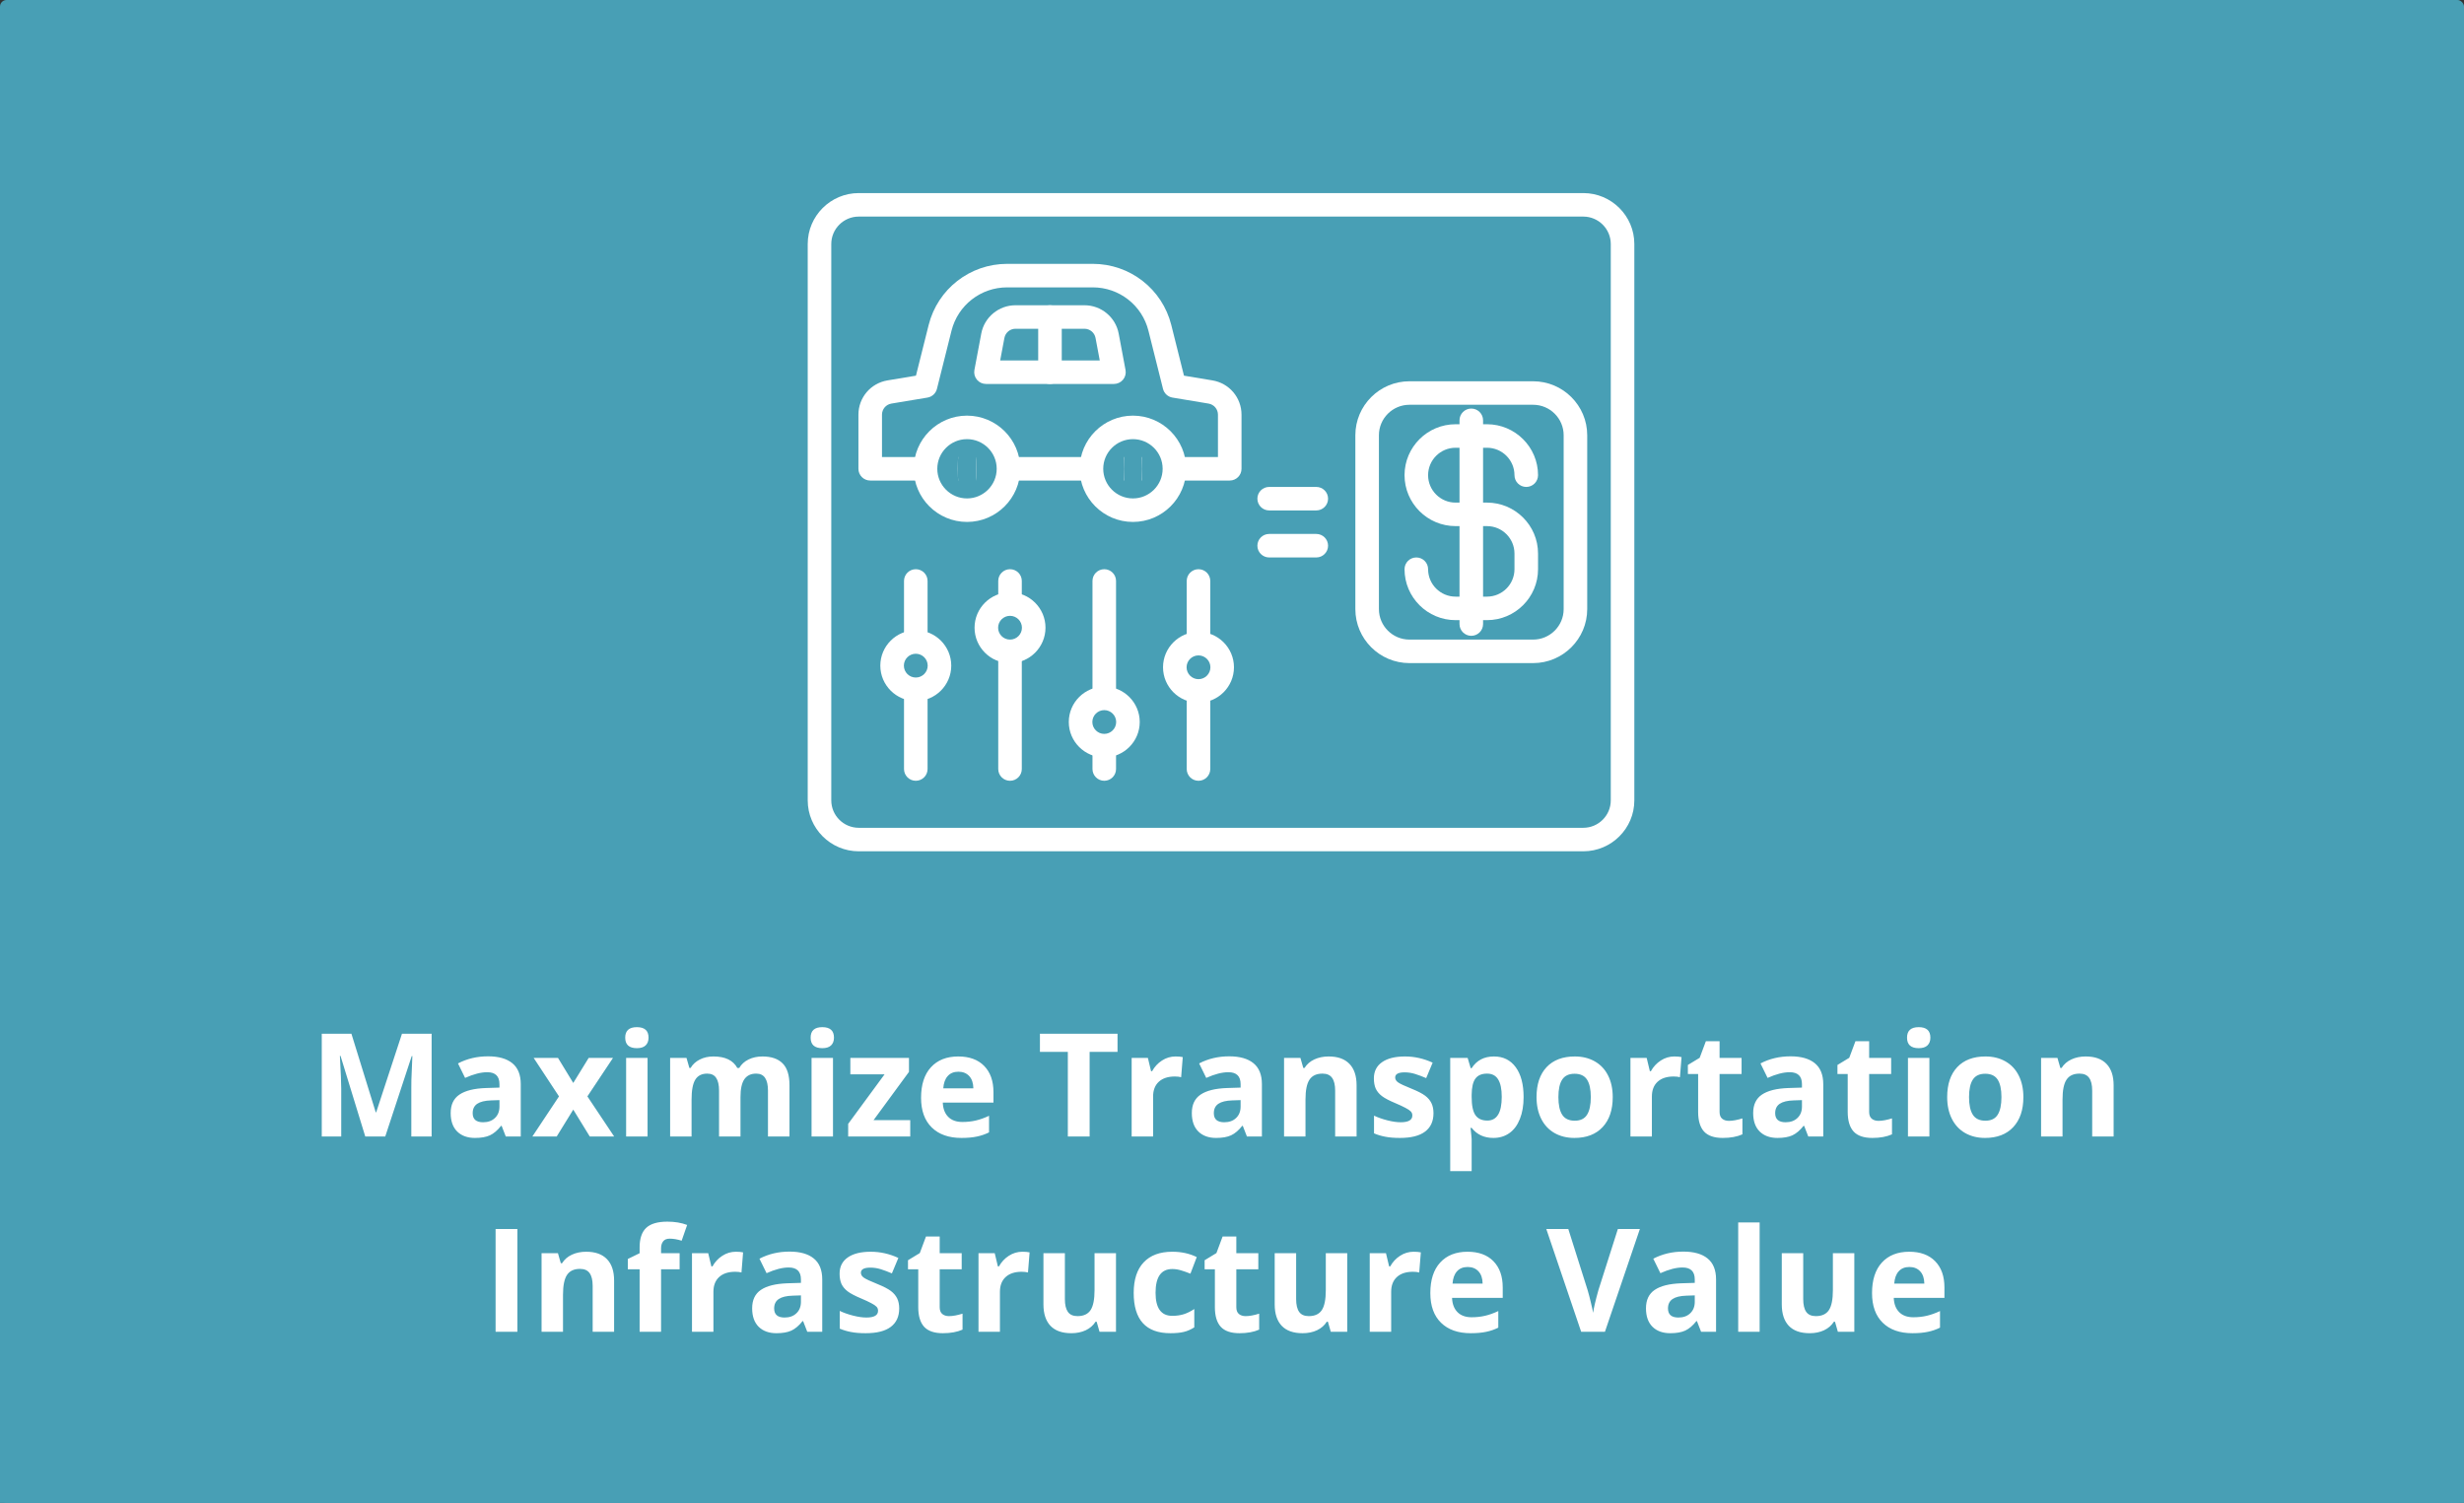 <svg width="1123" height="685" viewBox="0 0 1123 685" fill="none" xmlns="http://www.w3.org/2000/svg">
<rect x="0" y="0" width="1123" height="685" fill="#333333" stroke="none"/>
<rect width="1123" height="685" rx="3" fill="#489FB5"/>
<g style="mix-blend-mode:multiply">
<rect y="654.613" width="1123" height="30.387" fill="#489FB5"/>
</g>
<path d="M721.606 388H391.393C378.566 388 368.129 377.586 368.129 364.786V111.214C368.129 98.414 378.566 88 391.393 88H721.604C734.431 88 744.868 98.414 744.868 111.214V364.786C744.87 377.586 734.433 388 721.606 388ZM391.393 98.714C384.485 98.714 378.866 104.321 378.866 111.214V364.786C378.866 371.679 384.485 377.286 391.393 377.286H721.604C728.512 377.286 734.131 371.679 734.131 364.786V111.214C734.131 104.321 728.512 98.714 721.604 98.714H391.393Z" fill="white"/>
<path d="M560.468 219.017H396.607C393.642 219.017 391.238 216.619 391.238 213.66V188.997C391.238 181.222 396.816 174.652 404.501 173.374L417.461 171.219L423.245 148.133C427.357 131.72 442.071 120.258 459.025 120.258H498.05C515.004 120.258 529.718 131.72 533.83 148.133L539.614 171.219L552.574 173.374C560.258 174.651 565.836 181.222 565.836 188.997V213.66C565.836 216.617 563.433 219.017 560.468 219.017ZM401.976 208.302H555.099V188.997C555.099 186.481 553.295 184.356 550.81 183.942L534.376 181.21C532.268 180.86 530.57 179.294 530.051 177.226L523.413 150.733C520.5 139.099 510.068 130.974 498.052 130.974H459.025C447.006 130.974 436.577 139.099 433.663 150.733L427.026 177.226C426.507 179.295 424.809 180.86 422.7 181.21L406.267 183.942C403.781 184.356 401.977 186.481 401.977 188.997V208.302H401.976Z" fill="white"/>
<path d="M436.523 213.659C436.523 203.239 438.404 194.793 440.725 194.793C430.283 194.793 421.818 203.239 421.818 213.659C421.818 224.079 430.283 232.525 440.725 232.525C438.404 232.525 436.523 224.079 436.523 213.659Z" fill="#489FB5"/>
<path d="M440.723 194.793C443.044 194.793 444.925 203.239 444.925 213.659C444.925 224.079 443.044 232.525 440.723 232.525C451.165 232.525 459.629 224.079 459.629 213.659C459.629 203.239 451.165 194.793 440.723 194.793Z" fill="#489FB5"/>
<path d="M440.723 232.525C443.044 232.525 444.925 224.078 444.925 213.659C444.925 203.24 443.044 194.793 440.723 194.793C438.403 194.793 436.521 203.24 436.521 213.659C436.521 224.078 438.403 232.525 440.723 232.525Z" fill="#489FB5"/>
<path d="M512.15 213.659C512.15 203.239 514.031 194.793 516.352 194.793C505.91 194.793 497.445 203.239 497.445 213.659C497.445 224.079 505.91 232.525 516.352 232.525C514.033 232.525 512.15 224.079 512.15 213.659Z" fill="#489FB5"/>
<path d="M516.352 194.793C518.673 194.793 520.553 203.239 520.553 213.659C520.553 224.079 518.673 232.525 516.352 232.525C526.794 232.525 535.258 224.079 535.258 213.659C535.258 203.239 526.794 194.793 516.352 194.793Z" fill="#489FB5"/>
<path d="M516.35 232.525C518.671 232.525 520.552 224.078 520.552 213.659C520.552 203.24 518.671 194.793 516.35 194.793C514.03 194.793 512.148 203.24 512.148 213.659C512.148 224.078 514.03 232.525 516.35 232.525Z" fill="#489FB5"/>
<path d="M440.723 237.884C427.339 237.884 416.447 227.018 416.447 213.661C416.447 200.304 427.337 189.438 440.723 189.438C454.108 189.438 464.998 200.304 464.998 213.661C465 227.016 454.108 237.884 440.723 237.884ZM440.723 200.15C433.258 200.15 427.185 206.211 427.185 213.659C427.185 221.107 433.258 227.168 440.723 227.168C448.187 227.168 454.261 221.107 454.261 213.659C454.261 206.211 448.189 200.15 440.723 200.15Z" fill="white"/>
<path d="M516.352 237.884C502.966 237.884 492.076 227.018 492.076 213.661C492.076 200.304 502.966 189.438 516.352 189.438C529.736 189.438 540.627 200.304 540.627 213.661C540.627 227.016 529.737 237.884 516.352 237.884ZM516.352 200.15C508.887 200.15 502.814 206.211 502.814 213.659C502.814 221.107 508.887 227.168 516.352 227.168C523.816 227.168 529.889 221.107 529.889 213.659C529.889 206.211 523.818 200.15 516.352 200.15Z" fill="white"/>
<path d="M471.999 144.48H462.82C457.764 144.48 453.427 148.073 452.496 153.03L449.375 169.636H466.404L467.702 153.03C468.092 148.073 469.896 144.48 471.999 144.48Z" fill="#489FB5"/>
<path d="M504.577 153.03C503.644 148.073 499.307 144.48 494.253 144.48H485.074C487.177 144.48 488.981 148.073 489.369 153.03L490.667 169.636H507.696L504.577 153.03Z" fill="#489FB5"/>
<path d="M485.075 144.48H471.999C469.896 144.48 468.092 148.073 467.704 153.03L466.406 169.636H490.667L489.37 153.03C488.983 148.073 487.178 144.48 485.075 144.48Z" fill="#489FB5"/>
<path d="M507.697 174.995H449.378C447.78 174.995 446.266 174.286 445.246 173.059C444.225 171.832 443.805 170.216 444.1 168.65L447.221 152.045C448.628 144.559 455.19 139.125 462.823 139.125H494.256C501.889 139.125 508.451 144.559 509.857 152.045L512.977 168.65C513.272 170.216 512.851 171.832 511.831 173.059C510.81 174.286 509.296 174.995 507.697 174.995ZM455.845 164.28H501.228L499.301 154.02C498.846 151.598 496.724 149.839 494.254 149.839H462.821C460.351 149.839 458.229 151.596 457.774 154.02L455.845 164.28Z" fill="white"/>
<path d="M478.539 174.995C475.573 174.995 473.17 172.596 473.17 169.638V144.482C473.17 141.523 475.573 139.125 478.539 139.125C481.504 139.125 483.907 141.523 483.907 144.482V169.638C483.907 172.596 481.502 174.995 478.539 174.995Z" fill="white"/>
<path d="M417.382 355.858C414.417 355.858 412.014 353.46 412.014 350.501V264.787C412.014 261.828 414.417 259.43 417.382 259.43C420.348 259.43 422.751 261.828 422.751 264.787V350.501C422.751 353.46 420.346 355.858 417.382 355.858Z" fill="white"/>
<path d="M417.382 314.152C423.345 314.152 428.179 309.329 428.179 303.379C428.179 297.429 423.345 292.605 417.382 292.605C411.42 292.605 406.586 297.429 406.586 303.379C406.586 309.329 411.42 314.152 417.382 314.152Z" fill="#489FB5"/>
<path d="M417.382 319.513C408.468 319.513 401.217 312.275 401.217 303.38C401.217 294.486 408.468 287.25 417.382 287.25C426.296 287.25 433.549 294.486 433.549 303.38C433.549 312.275 426.296 319.513 417.382 319.513ZM417.382 297.964C414.39 297.964 411.954 300.395 411.954 303.38C411.954 306.368 414.39 308.798 417.382 308.798C420.376 308.798 422.811 306.368 422.811 303.38C422.81 300.395 420.376 297.964 417.382 297.964Z" fill="white"/>
<path d="M460.332 355.858C457.366 355.858 454.963 353.46 454.963 350.501V264.787C454.963 261.828 457.366 259.43 460.332 259.43C463.297 259.43 465.7 261.828 465.7 264.787V350.501C465.7 353.46 463.295 355.858 460.332 355.858Z" fill="white"/>
<path d="M460.332 296.867C466.294 296.867 471.128 292.043 471.128 286.094C471.128 280.144 466.294 275.32 460.332 275.32C454.369 275.32 449.535 280.144 449.535 286.094C449.535 292.043 454.369 296.867 460.332 296.867Z" fill="#489FB5"/>
<path d="M460.331 302.227C451.417 302.227 444.166 294.99 444.166 286.095C444.166 277.201 451.417 269.965 460.331 269.965C469.245 269.965 476.498 277.201 476.498 286.095C476.498 294.99 469.245 302.227 460.331 302.227ZM460.331 280.679C457.339 280.679 454.903 283.109 454.903 286.095C454.903 289.083 457.339 291.513 460.331 291.513C463.325 291.513 465.761 289.083 465.761 286.095C465.759 283.109 463.325 280.679 460.331 280.679Z" fill="white"/>
<path d="M503.281 355.858C500.315 355.858 497.912 353.46 497.912 350.501V264.787C497.912 261.828 500.315 259.43 503.281 259.43C506.246 259.43 508.649 261.828 508.649 264.787V350.501C508.649 353.46 506.244 355.858 503.281 355.858Z" fill="white"/>
<path d="M503.281 339.843C509.243 339.843 514.077 335.02 514.077 329.07C514.077 323.12 509.243 318.297 503.281 318.297C497.318 318.297 492.484 323.12 492.484 329.07C492.484 335.02 497.318 339.843 503.281 339.843Z" fill="#489FB5"/>
<path d="M503.28 345.202C494.367 345.202 487.115 337.966 487.115 329.072C487.115 320.177 494.367 312.941 503.28 312.941C512.194 312.941 519.447 320.177 519.447 329.072C519.447 337.966 512.194 345.202 503.28 345.202ZM503.28 323.656C500.288 323.656 497.853 326.086 497.853 329.072C497.853 332.057 500.288 334.488 503.28 334.488C506.274 334.488 508.71 332.057 508.71 329.072C508.71 326.086 506.274 323.656 503.28 323.656Z" fill="white"/>
<path d="M546.23 355.858C543.265 355.858 540.861 353.46 540.861 350.501V264.787C540.861 261.828 543.265 259.43 546.23 259.43C549.195 259.43 551.599 261.828 551.599 264.787V350.501C551.599 353.46 549.194 355.858 546.23 355.858Z" fill="white"/>
<path d="M546.23 314.902C552.193 314.902 557.026 310.079 557.026 304.129C557.026 298.179 552.193 293.355 546.23 293.355C540.267 293.355 535.434 298.179 535.434 304.129C535.434 310.079 540.267 314.902 546.23 314.902Z" fill="#489FB5"/>
<path d="M546.23 320.263C537.316 320.263 530.064 313.025 530.064 304.13C530.064 295.236 537.316 288 546.23 288C555.143 288 562.396 295.236 562.396 304.13C562.396 313.025 555.143 320.263 546.23 320.263ZM546.23 298.714C543.237 298.714 540.802 301.145 540.802 304.13C540.802 307.118 543.237 309.548 546.23 309.548C549.223 309.548 551.659 307.118 551.659 304.13C551.657 301.145 549.223 298.714 546.23 298.714Z" fill="white"/>
<path d="M698.739 179.129H674.986C681.058 179.129 685.98 184.04 685.98 190.099V285.897C685.98 291.956 681.058 296.866 674.986 296.866H698.739C709.392 296.866 718.027 288.249 718.027 277.62V198.377C718.027 187.747 709.391 179.129 698.739 179.129Z" fill="#489FB5"/>
<path d="M655.139 285.897V190.099C655.139 184.04 660.06 179.129 666.132 179.129H642.38C631.726 179.129 623.092 187.747 623.092 198.375V277.618C623.092 288.249 631.728 296.865 642.38 296.865H666.132C660.06 296.868 655.139 291.956 655.139 285.897Z" fill="#489FB5"/>
<path d="M685.978 285.897V190.099C685.978 184.04 681.057 179.129 674.985 179.129H666.132C660.06 179.129 655.139 184.04 655.139 190.099V285.897C655.139 291.956 660.06 296.866 666.132 296.866H674.985C681.057 296.868 685.978 291.956 685.978 285.897Z" fill="#489FB5"/>
<path d="M698.737 302.225H642.377C628.782 302.225 617.721 291.188 617.721 277.622V198.377C617.721 184.811 628.782 173.773 642.377 173.773H698.737C712.333 173.773 723.394 184.811 723.394 198.377V277.622C723.396 291.188 712.335 302.225 698.737 302.225ZM642.379 184.486C634.704 184.486 628.46 190.716 628.46 198.375V277.62C628.46 285.279 634.704 291.509 642.379 291.509H698.739C706.415 291.509 712.658 285.279 712.658 277.62V198.375C712.658 190.716 706.415 184.486 698.739 184.486H642.379Z" fill="white"/>
<path d="M677.717 282.645H663.401C650.573 282.645 640.137 272.231 640.137 259.431C640.137 256.472 642.54 254.074 645.505 254.074C648.471 254.074 650.874 256.472 650.874 259.431C650.874 266.324 656.493 271.931 663.401 271.931H677.717C684.625 271.931 690.244 266.324 690.244 259.431V252.288C690.244 245.395 684.625 239.788 677.717 239.788H663.401C650.573 239.788 640.137 229.374 640.137 216.574C640.137 203.774 650.573 193.359 663.401 193.359H677.717C690.545 193.359 700.982 203.774 700.982 216.574C700.982 219.533 698.578 221.931 695.613 221.931C692.648 221.931 690.244 219.533 690.244 216.574C690.244 209.681 684.625 204.074 677.717 204.074H663.401C656.493 204.074 650.874 209.681 650.874 216.574C650.874 223.467 656.493 229.074 663.401 229.074H677.717C690.545 229.074 700.982 239.488 700.982 252.288V259.431C700.982 272.231 690.545 282.645 677.717 282.645Z" fill="white"/>
<path d="M670.56 289.786C667.595 289.786 665.191 287.388 665.191 284.429V191.572C665.191 188.613 667.595 186.215 670.56 186.215C673.525 186.215 675.929 188.613 675.929 191.572V284.429C675.929 287.388 673.525 289.786 670.56 289.786Z" fill="white"/>
<path d="M599.916 232.644H578.441C575.476 232.644 573.072 230.246 573.072 227.287C573.072 224.328 575.476 221.93 578.441 221.93H599.916C602.881 221.93 605.284 224.328 605.284 227.287C605.284 230.246 602.879 232.644 599.916 232.644Z" fill="white"/>
<path d="M599.916 254.074H578.441C575.476 254.074 573.072 251.675 573.072 248.717C573.072 245.758 575.476 243.359 578.441 243.359H599.916C602.881 243.359 605.284 245.758 605.284 248.717C605.284 251.675 602.879 254.074 599.916 254.074Z" fill="white"/>
<path d="M166.478 518L155.202 481.255H154.913C155.319 488.73 155.522 493.717 155.522 496.215V518H146.648V471.163H160.167L171.252 506.98H171.444L183.201 471.163H196.72V518H187.462V495.831C187.462 494.784 187.473 493.578 187.494 492.211C187.537 490.844 187.686 487.213 187.943 481.319H187.654L175.577 518H166.478ZM230.519 518L228.628 513.131H228.372C226.728 515.202 225.03 516.644 223.278 517.455C221.548 518.246 219.285 518.641 216.487 518.641C213.048 518.641 210.336 517.658 208.35 515.693C206.385 513.729 205.402 510.931 205.402 507.3C205.402 503.498 206.726 500.7 209.375 498.906C212.044 497.091 216.06 496.087 221.42 495.895L227.635 495.703V494.133C227.635 490.502 225.777 488.687 222.061 488.687C219.199 488.687 215.835 489.552 211.97 491.282L208.734 484.682C212.856 482.525 217.426 481.447 222.445 481.447C227.251 481.447 230.935 482.493 233.498 484.586C236.061 486.679 237.342 489.862 237.342 494.133V518H230.519ZM227.635 501.405L223.855 501.533C221.015 501.619 218.9 502.131 217.512 503.071C216.124 504.011 215.43 505.442 215.43 507.364C215.43 510.119 217.01 511.497 220.171 511.497C222.435 511.497 224.239 510.845 225.585 509.542C226.952 508.24 227.635 506.51 227.635 504.353V501.405ZM254.77 499.707L243.237 482.184H254.321L261.273 493.588L268.289 482.184H279.374L267.713 499.707L279.918 518H268.802L261.273 505.73L253.713 518H242.628L254.77 499.707ZM284.948 472.925C284.948 469.743 286.721 468.152 290.266 468.152C293.811 468.152 295.584 469.743 295.584 472.925C295.584 474.442 295.135 475.627 294.238 476.481C293.363 477.314 292.039 477.731 290.266 477.731C286.721 477.731 284.948 476.129 284.948 472.925ZM295.135 518H285.364V482.184H295.135V518ZM337.487 518H327.716V497.08C327.716 494.496 327.278 492.563 326.403 491.282C325.548 489.979 324.192 489.328 322.334 489.328C319.835 489.328 318.02 490.246 316.888 492.083C315.756 493.92 315.19 496.942 315.19 501.149V518H305.419V482.184H312.883L314.197 486.765H314.742C315.703 485.12 317.091 483.839 318.906 482.92C320.722 481.981 322.804 481.511 325.153 481.511C330.514 481.511 334.145 483.262 336.046 486.765H336.911C337.872 485.099 339.281 483.807 341.139 482.888C343.019 481.97 345.133 481.511 347.482 481.511C351.54 481.511 354.605 482.557 356.677 484.65C358.77 486.722 359.816 490.054 359.816 494.646V518H350.013V497.08C350.013 494.496 349.576 492.563 348.7 491.282C347.846 489.979 346.489 489.328 344.631 489.328C342.239 489.328 340.445 490.182 339.249 491.891C338.075 493.599 337.487 496.312 337.487 500.028V518ZM369.459 472.925C369.459 469.743 371.232 468.152 374.777 468.152C378.323 468.152 380.095 469.743 380.095 472.925C380.095 474.442 379.647 475.627 378.75 476.481C377.874 477.314 376.55 477.731 374.777 477.731C371.232 477.731 369.459 476.129 369.459 472.925ZM379.647 518H369.876V482.184H379.647V518ZM414.854 518H386.567V512.233L403.161 489.648H387.56V482.184H414.278V488.527L398.132 510.536H414.854V518ZM436.799 488.463C434.728 488.463 433.104 489.125 431.93 490.449C430.755 491.752 430.082 493.61 429.911 496.023H443.623C443.58 493.61 442.95 491.752 441.733 490.449C440.515 489.125 438.871 488.463 436.799 488.463ZM438.177 518.641C432.41 518.641 427.904 517.05 424.658 513.867C421.411 510.685 419.788 506.179 419.788 500.348C419.788 494.347 421.283 489.712 424.273 486.444C427.285 483.155 431.439 481.511 436.735 481.511C441.797 481.511 445.737 482.952 448.557 485.836C451.376 488.719 452.785 492.702 452.785 497.785V502.527H429.687C429.794 505.303 430.616 507.471 432.154 509.03C433.692 510.589 435.849 511.369 438.625 511.369C440.782 511.369 442.822 511.144 444.744 510.696C446.666 510.247 448.674 509.532 450.767 508.549V516.11C449.058 516.964 447.232 517.594 445.289 518C443.345 518.427 440.975 518.641 438.177 518.641ZM496.611 518H486.68V479.428H473.961V471.163H509.329V479.428H496.611V518ZM535.759 481.511C537.083 481.511 538.183 481.607 539.059 481.799L538.322 490.962C537.532 490.748 536.57 490.641 535.438 490.641C532.32 490.641 529.886 491.442 528.134 493.044C526.404 494.646 525.539 496.888 525.539 499.771V518H515.768V482.184H523.169L524.61 488.206H525.091C526.201 486.199 527.696 484.586 529.576 483.369C531.477 482.13 533.538 481.511 535.759 481.511ZM568.308 518L566.417 513.131H566.161C564.517 515.202 562.819 516.644 561.067 517.455C559.337 518.246 557.074 518.641 554.276 518.641C550.837 518.641 548.125 517.658 546.139 515.693C544.174 513.729 543.191 510.931 543.191 507.3C543.191 503.498 544.515 500.7 547.164 498.906C549.833 497.091 553.849 496.087 559.209 495.895L565.424 495.703V494.133C565.424 490.502 563.566 488.687 559.85 488.687C556.988 488.687 553.624 489.552 549.759 491.282L546.523 484.682C550.645 482.525 555.215 481.447 560.234 481.447C565.04 481.447 568.724 482.493 571.287 484.586C573.85 486.679 575.131 489.862 575.131 494.133V518H568.308ZM565.424 501.405L561.644 501.533C558.804 501.619 556.689 502.131 555.301 503.071C553.913 504.011 553.219 505.442 553.219 507.364C553.219 510.119 554.799 511.497 557.96 511.497C560.224 511.497 562.028 510.845 563.374 509.542C564.741 508.24 565.424 506.51 565.424 504.353V501.405ZM618.284 518H608.513V497.08C608.513 494.496 608.054 492.563 607.135 491.282C606.217 489.979 604.754 489.328 602.746 489.328C600.013 489.328 598.037 490.246 596.82 492.083C595.602 493.898 594.994 496.92 594.994 501.149V518H585.223V482.184H592.687L594.001 486.765H594.545C595.634 485.035 597.129 483.732 599.03 482.856C600.952 481.959 603.131 481.511 605.566 481.511C609.73 481.511 612.891 482.643 615.048 484.907C617.205 487.149 618.284 490.396 618.284 494.646V518ZM653.331 507.364C653.331 511.037 652.05 513.835 649.487 515.757C646.946 517.68 643.133 518.641 638.05 518.641C635.445 518.641 633.223 518.459 631.387 518.096C629.55 517.754 627.831 517.242 626.229 516.558V508.485C628.044 509.34 630.084 510.055 632.348 510.632C634.633 511.208 636.641 511.497 638.371 511.497C641.916 511.497 643.689 510.472 643.689 508.421C643.689 507.652 643.454 507.033 642.984 506.563C642.514 506.072 641.702 505.527 640.549 504.929C639.396 504.31 637.858 503.594 635.936 502.783C633.181 501.63 631.152 500.562 629.849 499.579C628.568 498.597 627.628 497.476 627.03 496.215C626.453 494.934 626.165 493.364 626.165 491.506C626.165 488.324 627.393 485.868 629.849 484.138C632.326 482.386 635.829 481.511 640.357 481.511C644.671 481.511 648.868 482.451 652.947 484.33L650 491.378C648.206 490.609 646.529 489.979 644.97 489.488C643.411 488.997 641.82 488.751 640.197 488.751C637.313 488.751 635.872 489.531 635.872 491.09C635.872 491.965 636.331 492.723 637.249 493.364C638.189 494.005 640.229 494.955 643.368 496.215C646.166 497.347 648.216 498.405 649.519 499.387C650.822 500.369 651.783 501.501 652.402 502.783C653.022 504.064 653.331 505.591 653.331 507.364ZM680.626 518.641C676.419 518.641 673.119 517.114 670.727 514.06H670.215C670.556 517.05 670.727 518.78 670.727 519.249V533.762H660.956V482.184H668.901L670.279 486.829H670.727C673.012 483.284 676.398 481.511 680.883 481.511C685.111 481.511 688.422 483.145 690.814 486.412C693.206 489.68 694.402 494.219 694.402 500.028C694.402 503.851 693.836 507.172 692.704 509.991C691.593 512.81 690.002 514.957 687.931 516.43C685.859 517.904 683.424 518.641 680.626 518.641ZM677.743 489.328C675.33 489.328 673.568 490.075 672.457 491.57C671.346 493.044 670.77 495.489 670.727 498.906V499.964C670.727 503.808 671.293 506.563 672.425 508.229C673.578 509.895 675.394 510.728 677.871 510.728C682.249 510.728 684.439 507.118 684.439 499.9C684.439 496.376 683.894 493.738 682.805 491.987C681.737 490.214 680.05 489.328 677.743 489.328ZM710.26 500.028C710.26 503.573 710.836 506.253 711.99 508.069C713.164 509.884 715.065 510.792 717.692 510.792C720.298 510.792 722.166 509.895 723.298 508.101C724.452 506.285 725.028 503.594 725.028 500.028C725.028 496.482 724.452 493.823 723.298 492.051C722.145 490.278 720.255 489.392 717.628 489.392C715.022 489.392 713.143 490.278 711.99 492.051C710.836 493.802 710.26 496.461 710.26 500.028ZM735.024 500.028C735.024 505.858 733.486 510.418 730.41 513.707C727.335 516.996 723.053 518.641 717.564 518.641C714.125 518.641 711.093 517.893 708.466 516.398C705.839 514.882 703.82 512.714 702.411 509.895C701.001 507.076 700.296 503.787 700.296 500.028C700.296 494.176 701.824 489.627 704.878 486.38C707.932 483.134 712.225 481.511 717.756 481.511C721.195 481.511 724.227 482.258 726.854 483.753C729.481 485.248 731.5 487.395 732.909 490.193C734.319 492.99 735.024 496.269 735.024 500.028ZM763.087 481.511C764.411 481.511 765.511 481.607 766.387 481.799L765.65 490.962C764.86 490.748 763.899 490.641 762.767 490.641C759.649 490.641 757.214 491.442 755.463 493.044C753.733 494.646 752.868 496.888 752.868 499.771V518H743.097V482.184H750.497L751.939 488.206H752.419C753.53 486.199 755.025 484.586 756.904 483.369C758.805 482.13 760.866 481.511 763.087 481.511ZM787.979 510.856C789.688 510.856 791.738 510.482 794.13 509.735V517.007C791.696 518.096 788.705 518.641 785.16 518.641C781.252 518.641 778.401 517.658 776.606 515.693C774.834 513.707 773.948 510.738 773.948 506.787V489.52H769.27V485.387L774.652 482.12L777.471 474.559H783.719V482.184H793.746V489.52H783.719V506.787C783.719 508.176 784.103 509.201 784.872 509.863C785.662 510.525 786.698 510.856 787.979 510.856ZM824.148 518L822.258 513.131H822.002C820.357 515.202 818.659 516.644 816.908 517.455C815.178 518.246 812.914 518.641 810.116 518.641C806.678 518.641 803.965 517.658 801.979 515.693C800.014 513.729 799.032 510.931 799.032 507.3C799.032 503.498 800.356 500.7 803.004 498.906C805.674 497.091 809.689 496.087 815.05 495.895L821.265 495.703V494.133C821.265 490.502 819.407 488.687 815.691 488.687C812.829 488.687 809.465 489.552 805.599 491.282L802.364 484.682C806.486 482.525 811.056 481.447 816.075 481.447C820.88 481.447 824.565 482.493 827.128 484.586C829.69 486.679 830.972 489.862 830.972 494.133V518H824.148ZM821.265 501.405L817.485 501.533C814.644 501.619 812.53 502.131 811.141 503.071C809.753 504.011 809.059 505.442 809.059 507.364C809.059 510.119 810.64 511.497 813.8 511.497C816.064 511.497 817.869 510.845 819.215 509.542C820.581 508.24 821.265 506.51 821.265 504.353V501.405ZM856.152 510.856C857.861 510.856 859.911 510.482 862.303 509.735V517.007C859.868 518.096 856.878 518.641 853.333 518.641C849.425 518.641 846.573 517.658 844.779 515.693C843.007 513.707 842.12 510.738 842.12 506.787V489.52H837.443V485.387L842.825 482.12L845.644 474.559H851.891V482.184H861.919V489.52H851.891V506.787C851.891 508.176 852.276 509.201 853.045 509.863C853.835 510.525 854.871 510.856 856.152 510.856ZM869.159 472.925C869.159 469.743 870.932 468.152 874.477 468.152C878.022 468.152 879.795 469.743 879.795 472.925C879.795 474.442 879.346 475.627 878.449 476.481C877.574 477.314 876.25 477.731 874.477 477.731C870.932 477.731 869.159 476.129 869.159 472.925ZM879.346 518H869.575V482.184H879.346V518ZM897.415 500.028C897.415 503.573 897.991 506.253 899.145 508.069C900.319 509.884 902.22 510.792 904.847 510.792C907.453 510.792 909.321 509.895 910.453 508.101C911.607 506.285 912.183 503.594 912.183 500.028C912.183 496.482 911.607 493.823 910.453 492.051C909.3 490.278 907.41 489.392 904.783 489.392C902.177 489.392 900.298 490.278 899.145 492.051C897.991 493.802 897.415 496.461 897.415 500.028ZM922.179 500.028C922.179 505.858 920.641 510.418 917.565 513.707C914.49 516.996 910.208 518.641 904.719 518.641C901.28 518.641 898.248 517.893 895.621 516.398C892.994 514.882 890.975 512.714 889.566 509.895C888.156 507.076 887.451 503.787 887.451 500.028C887.451 494.176 888.979 489.627 892.033 486.38C895.087 483.134 899.38 481.511 904.911 481.511C908.35 481.511 911.382 482.258 914.009 483.753C916.636 485.248 918.655 487.395 920.064 490.193C921.474 492.99 922.179 496.269 922.179 500.028ZM963.313 518H953.542V497.08C953.542 494.496 953.083 492.563 952.164 491.282C951.246 489.979 949.783 489.328 947.776 489.328C945.042 489.328 943.066 490.246 941.849 492.083C940.631 493.898 940.023 496.92 940.023 501.149V518H930.252V482.184H937.716L939.03 486.765H939.574C940.664 485.035 942.159 483.732 944.059 482.856C945.981 481.959 948.16 481.511 950.595 481.511C954.759 481.511 957.92 482.643 960.077 484.907C962.234 487.149 963.313 490.396 963.313 494.646V518ZM225.873 607V560.163H235.805V607H225.873ZM279.886 607H270.115V586.08C270.115 583.496 269.656 581.563 268.738 580.282C267.819 578.979 266.356 578.328 264.349 578.328C261.615 578.328 259.639 579.246 258.422 581.083C257.205 582.898 256.596 585.92 256.596 590.149V607H246.825V571.184H254.289L255.603 575.765H256.147C257.237 574.035 258.732 572.732 260.633 571.856C262.555 570.959 264.733 570.511 267.168 570.511C271.333 570.511 274.494 571.643 276.651 573.907C278.808 576.149 279.886 579.396 279.886 583.646V607ZM309.744 578.52H301.286V607H291.515V578.52H286.133V573.811L291.515 571.184V568.557C291.515 564.477 292.519 561.498 294.527 559.619C296.534 557.739 299.749 556.799 304.17 556.799C307.544 556.799 310.545 557.301 313.172 558.305L310.673 565.481C308.708 564.862 306.893 564.552 305.227 564.552C303.839 564.552 302.835 564.969 302.215 565.802C301.596 566.613 301.286 567.66 301.286 568.941V571.184H309.744V578.52ZM335.373 570.511C336.697 570.511 337.797 570.607 338.673 570.799L337.936 579.962C337.146 579.748 336.184 579.641 335.052 579.641C331.934 579.641 329.5 580.442 327.748 582.044C326.018 583.646 325.153 585.888 325.153 588.771V607H315.382V571.184H322.783L324.224 577.206H324.705C325.815 575.199 327.31 573.586 329.19 572.369C331.091 571.13 333.152 570.511 335.373 570.511ZM367.922 607L366.031 602.131H365.775C364.131 604.202 362.433 605.644 360.681 606.455C358.951 607.246 356.688 607.641 353.89 607.641C350.451 607.641 347.739 606.658 345.753 604.693C343.788 602.729 342.805 599.931 342.805 596.3C342.805 592.498 344.129 589.7 346.778 587.906C349.447 586.091 353.463 585.087 358.823 584.895L365.038 584.703V583.133C365.038 579.502 363.18 577.687 359.464 577.687C356.602 577.687 353.238 578.552 349.373 580.282L346.137 573.682C350.259 571.525 354.829 570.447 359.848 570.447C364.654 570.447 368.338 571.493 370.901 573.586C373.464 575.679 374.745 578.862 374.745 583.133V607H367.922ZM365.038 590.405L361.258 590.533C358.418 590.619 356.303 591.131 354.915 592.071C353.527 593.011 352.833 594.442 352.833 596.364C352.833 599.119 354.413 600.497 357.574 600.497C359.838 600.497 361.642 599.845 362.988 598.542C364.355 597.24 365.038 595.51 365.038 593.353V590.405ZM409.825 596.364C409.825 600.037 408.543 602.835 405.981 604.757C403.439 606.68 399.627 607.641 394.544 607.641C391.938 607.641 389.717 607.459 387.88 607.096C386.043 606.754 384.324 606.242 382.722 605.558V597.485C384.538 598.34 386.577 599.055 388.841 599.632C391.126 600.208 393.134 600.497 394.864 600.497C398.409 600.497 400.182 599.472 400.182 597.421C400.182 596.652 399.947 596.033 399.477 595.563C399.007 595.072 398.196 594.527 397.042 593.929C395.889 593.31 394.351 592.594 392.429 591.783C389.674 590.63 387.645 589.562 386.342 588.579C385.061 587.597 384.121 586.476 383.523 585.215C382.947 583.934 382.658 582.364 382.658 580.506C382.658 577.324 383.886 574.868 386.342 573.138C388.82 571.386 392.322 570.511 396.85 570.511C401.164 570.511 405.361 571.451 409.44 573.33L406.493 580.378C404.699 579.609 403.023 578.979 401.463 578.488C399.904 577.997 398.313 577.751 396.69 577.751C393.807 577.751 392.365 578.531 392.365 580.09C392.365 580.965 392.824 581.723 393.743 582.364C394.682 583.005 396.722 583.955 399.862 585.215C402.659 586.347 404.71 587.405 406.013 588.387C407.315 589.369 408.276 590.501 408.896 591.783C409.515 593.064 409.825 594.591 409.825 596.364ZM432.538 599.856C434.247 599.856 436.297 599.482 438.689 598.735V606.007C436.255 607.096 433.265 607.641 429.719 607.641C425.811 607.641 422.96 606.658 421.166 604.693C419.393 602.707 418.507 599.738 418.507 595.787V578.52H413.829V574.387L419.211 571.12L422.031 563.559H428.278V571.184H438.305V578.52H428.278V595.787C428.278 597.176 428.662 598.201 429.431 598.863C430.221 599.525 431.257 599.856 432.538 599.856ZM465.952 570.511C467.276 570.511 468.376 570.607 469.252 570.799L468.515 579.962C467.725 579.748 466.764 579.641 465.632 579.641C462.514 579.641 460.079 580.442 458.328 582.044C456.598 583.646 455.733 585.888 455.733 588.771V607H445.962V571.184H453.362L454.804 577.206H455.284C456.395 575.199 457.89 573.586 459.769 572.369C461.67 571.13 463.731 570.511 465.952 570.511ZM501.128 607L499.814 602.419H499.302C498.255 604.085 496.771 605.377 494.849 606.295C492.927 607.192 490.737 607.641 488.281 607.641C484.074 607.641 480.902 606.519 478.767 604.277C476.631 602.013 475.563 598.767 475.563 594.538V571.184H485.334V592.103C485.334 594.687 485.793 596.631 486.712 597.934C487.63 599.215 489.093 599.856 491.1 599.856C493.834 599.856 495.81 598.948 497.027 597.133C498.245 595.296 498.853 592.263 498.853 588.035V571.184H508.624V607H501.128ZM533.42 607.641C522.272 607.641 516.697 601.522 516.697 589.284C516.697 583.197 518.214 578.552 521.246 575.348C524.279 572.123 528.625 570.511 534.285 570.511C538.429 570.511 542.145 571.322 545.434 572.946L542.551 580.506C541.013 579.887 539.582 579.385 538.258 579C536.934 578.595 535.609 578.392 534.285 578.392C529.202 578.392 526.661 582.001 526.661 589.22C526.661 596.225 529.202 599.728 534.285 599.728C536.165 599.728 537.905 599.482 539.507 598.991C541.109 598.478 542.711 597.688 544.313 596.62V604.982C542.732 605.986 541.13 606.68 539.507 607.064C537.905 607.449 535.876 607.641 533.42 607.641ZM567.731 599.856C569.44 599.856 571.49 599.482 573.882 598.735V606.007C571.447 607.096 568.457 607.641 564.912 607.641C561.003 607.641 558.152 606.658 556.358 604.693C554.585 602.707 553.699 599.738 553.699 595.787V578.52H549.022V574.387L554.404 571.12L557.223 563.559H563.47V571.184H573.497V578.52H563.47V595.787C563.47 597.176 563.855 598.201 564.623 598.863C565.414 599.525 566.449 599.856 567.731 599.856ZM606.527 607L605.213 602.419H604.701C603.654 604.085 602.17 605.377 600.248 606.295C598.325 607.192 596.136 607.641 593.68 607.641C589.473 607.641 586.301 606.519 584.165 604.277C582.03 602.013 580.962 598.767 580.962 594.538V571.184H590.733V592.103C590.733 594.687 591.192 596.631 592.11 597.934C593.029 599.215 594.492 599.856 596.499 599.856C599.233 599.856 601.209 598.948 602.426 597.133C603.643 595.296 604.252 592.263 604.252 588.035V571.184H614.023V607H606.527ZM644.265 570.511C645.589 570.511 646.689 570.607 647.565 570.799L646.828 579.962C646.038 579.748 645.077 579.641 643.945 579.641C640.827 579.641 638.392 580.442 636.641 582.044C634.911 583.646 634.046 585.888 634.046 588.771V607H624.275V571.184H631.675L633.117 577.206H633.597C634.708 575.199 636.203 573.586 638.082 572.369C639.983 571.13 642.044 570.511 644.265 570.511ZM668.901 577.463C666.829 577.463 665.206 578.125 664.032 579.449C662.857 580.752 662.184 582.61 662.013 585.023H675.725C675.682 582.61 675.052 580.752 673.835 579.449C672.617 578.125 670.973 577.463 668.901 577.463ZM670.279 607.641C664.512 607.641 660.006 606.05 656.759 602.867C653.513 599.685 651.89 595.179 651.89 589.348C651.89 583.347 653.385 578.712 656.375 575.444C659.386 572.155 663.54 570.511 668.837 570.511C673.899 570.511 677.839 571.952 680.658 574.836C683.477 577.719 684.887 581.702 684.887 586.785V591.527H661.789C661.896 594.303 662.718 596.471 664.256 598.03C665.794 599.589 667.951 600.369 670.727 600.369C672.884 600.369 674.924 600.144 676.846 599.696C678.768 599.247 680.776 598.532 682.869 597.549V605.11C681.16 605.964 679.334 606.594 677.391 607C675.447 607.427 673.076 607.641 670.279 607.641ZM737.362 560.163H747.39L731.468 607H720.639L704.75 560.163H714.777L723.587 588.035C724.078 589.679 724.58 591.601 725.092 593.801C725.626 595.98 725.957 597.496 726.086 598.35C726.321 596.385 727.121 592.947 728.488 588.035L737.362 560.163ZM775.293 607L773.403 602.131H773.147C771.502 604.202 769.804 605.644 768.053 606.455C766.323 607.246 764.059 607.641 761.261 607.641C757.823 607.641 755.11 606.658 753.124 604.693C751.159 602.729 750.177 599.931 750.177 596.3C750.177 592.498 751.501 589.7 754.149 587.906C756.819 586.091 760.834 585.087 766.195 584.895L772.41 584.703V583.133C772.41 579.502 770.552 577.687 766.835 577.687C763.974 577.687 760.61 578.552 756.744 580.282L753.508 573.682C757.63 571.525 762.201 570.447 767.22 570.447C772.025 570.447 775.709 571.493 778.272 573.586C780.835 575.679 782.117 578.862 782.117 583.133V607H775.293ZM772.41 590.405L768.629 590.533C765.789 590.619 763.675 591.131 762.286 592.071C760.898 593.011 760.204 594.442 760.204 596.364C760.204 599.119 761.784 600.497 764.945 600.497C767.209 600.497 769.014 599.845 770.359 598.542C771.726 597.24 772.41 595.51 772.41 593.353V590.405ZM801.979 607H792.208V557.152H801.979V607ZM837.635 607L836.322 602.419H835.809C834.763 604.085 833.278 605.377 831.356 606.295C829.434 607.192 827.245 607.641 824.789 607.641C820.581 607.641 817.41 606.519 815.274 604.277C813.138 602.013 812.071 598.767 812.071 594.538V571.184H821.842V592.103C821.842 594.687 822.301 596.631 823.219 597.934C824.137 599.215 825.6 599.856 827.608 599.856C830.342 599.856 832.317 598.948 833.535 597.133C834.752 595.296 835.361 592.263 835.361 588.035V571.184H845.132V607H837.635ZM870.216 577.463C868.144 577.463 866.521 578.125 865.347 579.449C864.172 580.752 863.499 582.61 863.328 585.023H877.04C876.997 582.61 876.367 580.752 875.15 579.449C873.932 578.125 872.288 577.463 870.216 577.463ZM871.594 607.641C865.827 607.641 861.321 606.05 858.074 602.867C854.828 599.685 853.205 595.179 853.205 589.348C853.205 583.347 854.7 578.712 857.69 575.444C860.701 572.155 864.855 570.511 870.152 570.511C875.214 570.511 879.154 571.952 881.973 574.836C884.793 577.719 886.202 581.702 886.202 586.785V591.527H863.104C863.211 594.303 864.033 596.471 865.571 598.03C867.109 599.589 869.266 600.369 872.042 600.369C874.199 600.369 876.239 600.144 878.161 599.696C880.083 599.247 882.091 598.532 884.184 597.549V605.11C882.475 605.964 880.649 606.594 878.706 607C876.762 607.427 874.391 607.641 871.594 607.641Z" fill="white"/>
</svg>
